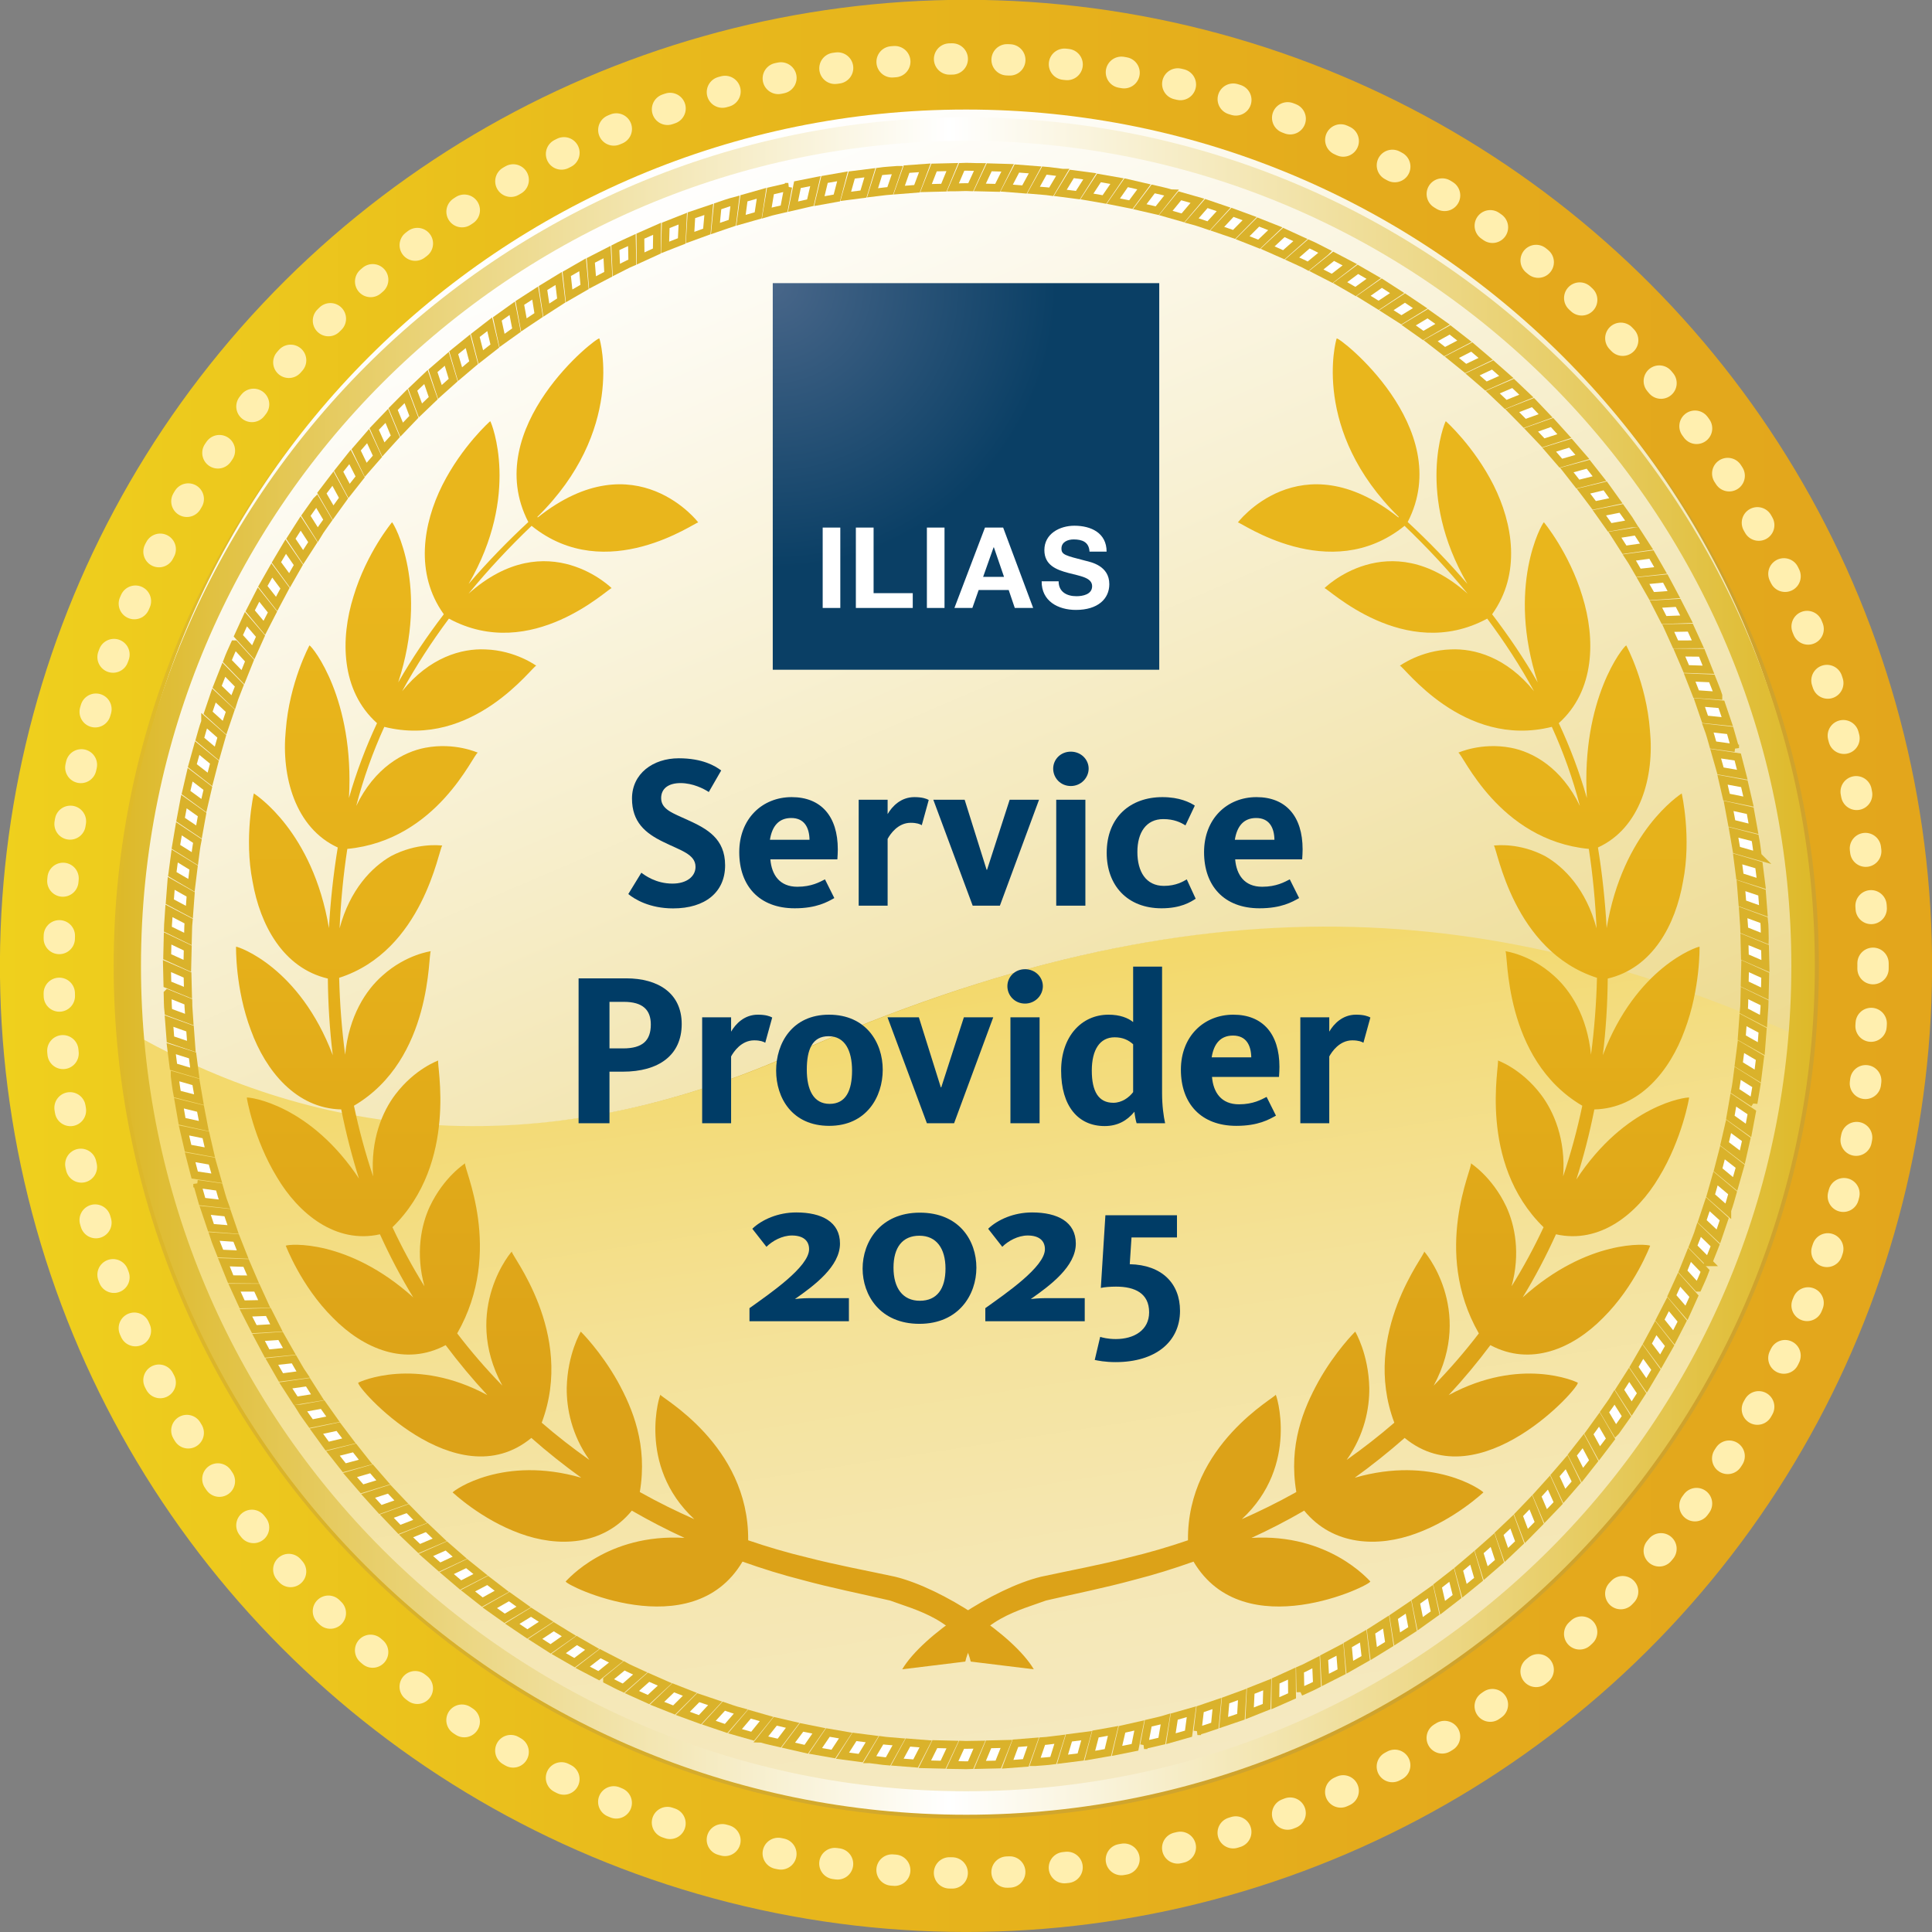 <?xml version="1.0" encoding="UTF-8"?>
<svg xmlns="http://www.w3.org/2000/svg" xmlns:xlink="http://www.w3.org/1999/xlink" id="Ebene_2" viewBox="0 0 177.61 177.61" width="180" height="180">
  <rect x="0" y="0" width="177.61" height="177.61" fill="#808080" stroke="none"/>
  <defs>
    <style>
      .cls-1, .cls-2 {
        fill: none;
      }

      .cls-3 {
        fill: #003c66;
      }

      .cls-4 {
        fill-rule: evenodd;
      }

      .cls-4, .cls-5, .cls-6, .cls-7 {
        fill: #fff;
      }

      .cls-8 {
        fill: url(#Unbenannter_Verlauf_4);
      }

      .cls-9 {
        fill: url(#linear-gradient-8);
      }

      .cls-10 {
        fill: url(#linear-gradient-7);
      }

      .cls-11 {
        fill: url(#linear-gradient-5);
      }

      .cls-12 {
        fill: url(#linear-gradient-6);
      }

      .cls-13 {
        fill: url(#linear-gradient-9);
      }

      .cls-14 {
        fill: url(#linear-gradient-4);
      }

      .cls-15 {
        fill: url(#linear-gradient-3);
      }

      .cls-16 {
        fill: url(#linear-gradient-2);
      }

      .cls-17 {
        fill: url(#linear-gradient);
      }

      .cls-5 {
        stroke: #dab22a;
      }

      .cls-5, .cls-7 {
        stroke-width: .72px;
      }

      .cls-2 {
        stroke: #ffefaf;
        stroke-dasharray: .25 5.04 .25 5.04 .25 5.04;
        stroke-linecap: round;
        stroke-width: 2.88px;
      }

      .cls-7 {
        stroke: #dab22b;
      }
    </style>
    <linearGradient id="linear-gradient" x1="0" y1="88.81" x2="177.61" y2="88.81" gradientTransform="translate(154.83 -18.03) rotate(76.72)" gradientUnits="userSpaceOnUse">
      <stop offset="0" stop-color="#efd01d"/>
      <stop offset=".35" stop-color="#e8b91c"/>
      <stop offset=".71" stop-color="#e4ab1c"/>
      <stop offset="1" stop-color="#e3a61c"/>
    </linearGradient>
    <linearGradient id="linear-gradient-2" x1="136.56" y1="108.73" x2="14.68" y2="57.86" gradientUnits="userSpaceOnUse">
      <stop offset="0" stop-color="#cfa32d"/>
      <stop offset="1" stop-color="#dfbb29"/>
    </linearGradient>
    <linearGradient id="linear-gradient-3" x1="88.21" y1="90.67" x2="101.97" y2="179.83" gradientUnits="userSpaceOnUse">
      <stop offset="0" stop-color="#f3d96c"/>
      <stop offset=".08" stop-color="#f3db78"/>
      <stop offset=".34" stop-color="#f4e29a"/>
      <stop offset=".59" stop-color="#f5e7b3"/>
      <stop offset=".81" stop-color="#f5e9c1"/>
      <stop offset="1" stop-color="#f6ebc7"/>
    </linearGradient>
    <linearGradient id="linear-gradient-4" x1="146.1" y1="216.91" x2="-28.41" y2="-191.61" gradientUnits="userSpaceOnUse">
      <stop offset="0" stop-color="#ddb929"/>
      <stop offset=".49" stop-color="#fff"/>
      <stop offset="1" stop-color="#deb929"/>
    </linearGradient>
    <linearGradient id="linear-gradient-5" x1="10.81" y1="88.81" x2="166.84" y2="88.81" xlink:href="#linear-gradient-4"/>
    <linearGradient id="linear-gradient-6" x1="145.43" y1="647.79" x2="145.43" y2="570.9" gradientTransform="translate(203.79 -517.89) rotate(-180) scale(1 -1)" gradientUnits="userSpaceOnUse">
      <stop offset="0" stop-color="#dca218"/>
      <stop offset="0" stop-color="#dca218"/>
      <stop offset=".55" stop-color="#e5b01a"/>
      <stop offset="1" stop-color="#e9b61c"/>
    </linearGradient>
    <linearGradient id="linear-gradient-7" x1="84.21" x2="84.21" xlink:href="#linear-gradient-6"/>
    <linearGradient id="linear-gradient-8" x1="88.95" y1="95.31" x2="88.99" y2="95.31" xlink:href="#linear-gradient-4"/>
    <linearGradient id="linear-gradient-9" x1="88.95" y1="95.31" x2="88.99" y2="95.31" xlink:href="#linear-gradient-4"/>
    <radialGradient id="Unbenannter_Verlauf_4" data-name="Unbenannter Verlauf 4" cx="71.12" cy="26.22" fx="71.12" fy="26.22" r="26.28" gradientUnits="userSpaceOnUse">
      <stop offset="0" stop-color="#486689"/>
      <stop offset=".99" stop-color="#0a3f65"/>
    </radialGradient>
  </defs>
  <g>
    <circle class="cls-17" cx="88.81" cy="88.81" r="88.81" transform="translate(-18.03 154.83) rotate(-76.72)"/>
    <path class="cls-16" d="M10.45,88.81c0,43.22,35.16,78.38,78.38,78.38s78.38-35.16,78.38-78.38S132.04,10.43,88.82,10.43,10.45,45.59,10.45,88.81Z"/>
    <g>
      <path class="cls-15" d="M73.12,96.82c-25.37,11.24-46.03,6.71-61.46-2.3,3.47,39.68,36.77,70.81,77.35,70.81s73.33-30.61,77.27-69.81c-28.35-12.73-55.44-15.41-93.16,1.3Z"/>
      <path class="cls-14" d="M88.82,10.07C45.93,10.07,11.16,44.84,11.16,87.73c0,2.31.11,4.59.3,6.85,15.43,9,36.1,13.53,61.46,2.3,37.72-16.71,64.81-14.03,93.16-1.3.26-2.58.39-5.2.39-7.85,0-42.89-34.77-77.66-77.66-77.66Z"/>
    </g>
    <path class="cls-1" d="M142.46,35.16c-13.73-13.73-32.69-22.22-53.64-22.22-20.95,0-39.91,8.49-53.64,22.22-13.73,13.73-22.22,32.69-22.22,53.64s8.49,39.91,22.22,53.64c13.73,13.73,32.69,22.22,53.64,22.22s39.91-8.49,53.64-22.22c13.73-13.73,22.22-32.69,22.22-53.64s-8.49-39.91-22.22-53.64Z"/>
    <path class="cls-11" d="M88.82,10.79c-43.09,0-78.02,34.93-78.02,78.02s34.93,78.02,78.02,78.02,78.02-34.93,78.02-78.02S131.91,10.79,88.82,10.79ZM142.46,142.45c-13.73,13.73-32.69,22.22-53.64,22.22s-39.91-8.49-53.64-22.22c-13.73-13.73-22.22-32.69-22.22-53.64s8.49-39.91,22.22-53.64c13.73-13.73,32.69-22.22,53.64-22.22,20.95,0,39.91,8.49,53.64,22.22,13.73,13.73,22.22,32.69,22.22,53.64s-8.49,39.91-22.22,53.64Z"/>
    <g>
      <polygon class="cls-7" points="15.41 86.27 15.37 87.95 17.22 88.79 17.26 87.15 15.41 86.27"/>
      <path class="cls-7" d="M15.54,83.74c-.03.56-.1,1.12-.11,1.68l1.85.9c.02-.55,0-1.09.06-1.64l-1.8-.94Z"/>
      <polygon class="cls-7" points="15.74 81.21 15.61 82.89 17.41 83.85 17.53 82.22 15.74 81.21"/>
      <polygon class="cls-7" points="16.06 78.69 15.84 80.36 17.6 81.39 17.8 79.76 16.06 78.69"/>
      <path class="cls-7" d="M16.45,76.19l-.28,1.66,1.74,1.09c.07-.54.13-1.09.24-1.62l-1.7-1.13Z"/>
      <polygon class="cls-7" points="16.91 73.69 16.6 75.35 18.29 76.49 18.58 74.88 16.91 73.69"/>
      <polygon class="cls-7" points="17.48 71.22 17.1 72.86 18.74 74.06 19.11 72.47 17.48 71.22"/>
      <polygon class="cls-7" points="18.13 68.77 17.68 70.39 19.3 71.65 19.71 70.07 18.13 68.77"/>
      <path class="cls-7" d="M18.86,66.34c-.19.53-.34,1.07-.49,1.61l1.57,1.32.45-1.58-1.53-1.35Z"/>
      <polygon class="cls-7" points="19.67 63.94 19.13 65.53 20.64 66.9 21.17 65.34 19.67 63.94"/>
      <path class="cls-7" d="M20.58,61.57l-.62,1.57,1.47,1.42c.16-.52.39-1.02.58-1.53l-1.43-1.46Z"/>
      <path class="cls-7" d="M21.56,59.23c-.23.51-.47,1.02-.66,1.54l1.43,1.48.61-1.52-1.37-1.5Z"/>
      <polygon class="cls-7" points="22.61 56.92 21.91 58.45 23.28 59.97 23.95 58.48 22.61 56.92"/>
      <polygon class="cls-7" points="23.77 54.66 23 56.16 24.3 57.72 25.05 56.26 23.77 54.66"/>
      <polygon class="cls-7" points="24.99 52.44 24.16 53.9 25.43 55.52 26.2 54.07 24.99 52.44"/>
      <polygon class="cls-7" points="26.27 50.25 25.41 51.7 26.62 53.35 27.43 51.93 26.27 50.25"/>
      <polygon class="cls-7" points="27.64 48.12 26.74 49.53 27.87 51.22 28.76 49.84 27.64 48.12"/>
      <path class="cls-7" d="M29.09,46.04l-.97,1.37,1.09,1.73c.28-.47.62-.9.93-1.35l-1.04-1.76Z"/>
      <polygon class="cls-7" points="30.61 44 29.59 45.34 30.62 47.12 31.58 45.79 30.61 44"/>
      <polygon class="cls-7" points="32.18 42.01 31.13 43.33 32.09 45.13 33.11 43.84 32.18 42.01"/>
      <polygon class="cls-7" points="33.84 40.09 32.74 41.36 33.62 43.19 34.7 41.95 33.84 40.09"/>
      <polygon class="cls-7" points="35.56 38.23 34.4 39.44 35.24 41.32 36.34 40.11 35.56 38.23"/>
      <polygon class="cls-7" points="37.33 36.41 36.14 37.61 36.92 39.5 38.05 38.32 37.33 36.41"/>
      <polygon class="cls-7" points="39.16 34.66 37.94 35.82 38.65 37.73 39.83 36.6 39.16 34.66"/>
      <polygon class="cls-7" points="41.07 32.99 39.8 34.09 40.44 36.03 41.66 34.94 41.07 32.99"/>
      <polygon class="cls-7" points="43.02 31.37 41.71 32.43 42.29 34.4 43.54 33.34 43.02 31.37"/>
      <polygon class="cls-7" points="45.02 29.81 43.69 30.84 44.2 32.82 45.49 31.81 45.02 29.81"/>
      <polygon class="cls-7" points="47.09 28.34 45.72 29.32 46.15 31.3 47.48 30.35 47.09 28.34"/>
      <polygon class="cls-7" points="49.2 26.94 47.79 27.85 48.16 29.87 49.52 28.96 49.2 26.94"/>
      <polygon class="cls-7" points="51.36 25.6 49.92 26.48 50.22 28.51 51.6 27.62 51.36 25.6"/>
      <polygon class="cls-7" points="53.56 24.34 52.1 25.18 52.32 27.2 53.74 26.38 53.56 24.34"/>
      <polygon class="cls-7" points="55.81 23.17 54.31 23.94 54.47 25.97 55.92 25.21 55.81 23.17"/>
      <path class="cls-7" d="M58.09,22.07c-.51.24-1.03.45-1.52.71l.09,2.05c.49-.24.96-.52,1.47-.73l-.04-2.03Z"/>
      <polygon class="cls-7" points="60.41 21.03 58.87 21.71 58.89 23.76 60.38 23.08 60.41 21.03"/>
      <polygon class="cls-7" points="62.77 20.1 61.2 20.72 61.14 22.75 62.67 22.15 62.77 20.1"/>
      <polygon class="cls-7" points="65.16 19.25 63.56 19.79 63.44 21.84 64.98 21.28 65.16 19.25"/>
      <path class="cls-7" d="M67.57,18.46c-.54.14-1.07.33-1.6.51l-.2,2.04,1.55-.53.25-2.02Z"/>
      <polygon class="cls-7" points="70.01 17.77 68.39 18.23 68.12 20.25 69.7 19.8 70.01 17.77"/>
      <path class="cls-7" d="M72.47,17.18l-1.64.38-.34,2.02c.52-.16,1.06-.26,1.59-.39l.38-2.01Z"/>
      <polygon class="cls-7" points="74.96 16.65 73.31 16.98 72.9 19 74.5 18.63 74.96 16.65"/>
      <polygon class="cls-7" points="77.45 16.21 75.8 16.5 75.32 18.49 76.93 18.2 77.45 16.21"/>
      <polygon class="cls-7" points="79.97 15.88 78.3 16.09 77.75 18.05 79.38 17.84 79.97 15.88"/>
      <path class="cls-7" d="M82.49,15.62c-.56.05-1.12.07-1.67.15l-.61,1.96c.54-.06,1.08-.15,1.63-.19l.66-1.92Z"/>
      <polygon class="cls-7" points="85.02 15.43 83.34 15.55 82.66 17.48 84.3 17.35 85.02 15.43"/>
      <polygon class="cls-7" points="87.55 15.36 85.87 15.4 85.13 17.29 86.77 17.25 87.55 15.36"/>
      <path class="cls-7" d="M90.09,15.36c-.56,0-1.12-.05-1.68-.02l-.81,1.89c.55,0,1.09-.05,1.64-.02l.85-1.85Z"/>
      <polygon class="cls-7" points="92.63 15.43 90.94 15.38 90.07 17.23 91.71 17.27 92.63 15.43"/>
      <polygon class="cls-7" points="95.16 15.62 93.48 15.49 92.54 17.29 94.18 17.42 95.16 15.62"/>
      <path class="cls-7" d="M97.68,15.88c-.56-.06-1.11-.16-1.67-.2l-1,1.8c.54.05,1.09.07,1.63.15l1.04-1.75Z"/>
      <polygon class="cls-7" points="100.19 16.21 98.53 15.99 97.47 17.73 99.09 17.94 100.19 16.21"/>
      <polygon class="cls-7" points="102.69 16.65 101.03 16.36 99.92 18.06 101.53 18.34 102.69 16.65"/>
      <polygon class="cls-7" points="105.17 17.18 103.53 16.8 102.35 18.49 103.96 18.81 105.17 17.18"/>
      <path class="cls-7" d="M107.64,17.77c-.54-.17-1.09-.27-1.63-.4l-1.23,1.63,1.6.37,1.27-1.6Z"/>
      <polygon class="cls-7" points="110.08 18.46 108.46 18 107.17 19.58 108.75 20.03 110.08 18.46"/>
      <path class="cls-7" d="M112.49,19.25l-1.59-.54-1.35,1.55c.53.14,1.04.32,1.56.5l1.38-1.51Z"/>
      <polygon class="cls-7" points="114.88 20.1 113.3 19.52 111.9 21.02 113.45 21.55 114.88 20.1"/>
      <polygon class="cls-7" points="117.24 21.03 115.67 20.41 114.23 21.85 115.75 22.45 117.24 21.03"/>
      <polygon class="cls-7" points="119.55 22.07 118.02 21.37 116.53 22.76 118.02 23.42 119.55 22.07"/>
      <path class="cls-7" d="M121.84,23.17c-.5-.25-.99-.53-1.51-.75l-1.55,1.35c.49.23,1,.43,1.48.7l1.57-1.29Z"/>
      <polygon class="cls-7" points="124.09 24.34 122.6 23.56 121.01 24.84 122.47 25.59 124.09 24.34"/>
      <polygon class="cls-7" points="126.29 25.6 124.83 24.76 123.2 25.98 124.62 26.8 126.29 25.6"/>
      <polygon class="cls-7" points="128.44 26.94 127.03 26.03 125.35 27.21 126.74 28.07 128.44 26.94"/>
      <polygon class="cls-7" points="130.56 28.34 129.16 27.4 127.45 28.52 128.83 29.4 130.56 28.34"/>
      <polygon class="cls-7" points="132.62 29.81 131.25 28.84 129.5 29.89 130.84 30.84 132.62 29.81"/>
      <polygon class="cls-7" points="134.63 31.37 133.3 30.33 131.52 31.32 132.81 32.32 134.63 31.37"/>
      <polygon class="cls-7" points="136.58 32.99 135.3 31.9 133.47 32.84 134.74 33.87 136.58 32.99"/>
      <polygon class="cls-7" points="138.48 34.66 137.22 33.55 135.37 34.42 136.61 35.49 138.48 34.66"/>
      <polygon class="cls-7" points="140.32 36.41 139.1 35.25 137.23 36.05 138.42 37.18 140.32 36.41"/>
      <polygon class="cls-7" points="142.09 38.23 140.93 37.01 139.02 37.75 140.17 38.92 142.09 38.23"/>
      <polygon class="cls-7" points="143.81 40.09 142.68 38.84 140.75 39.52 141.88 40.71 143.81 40.09"/>
      <polygon class="cls-7" points="145.47 42.01 144.37 40.74 142.42 41.34 143.49 42.58 145.47 42.01"/>
      <polygon class="cls-7" points="147.04 44 146 42.68 144.04 43.21 145.05 44.5 147.04 44"/>
      <polygon class="cls-5" points="148.55 46.04 147.57 44.67 145.57 45.15 146.56 46.46 148.55 46.04"/>
      <path class="cls-7" d="M150,48.12c-.29-.48-.64-.92-.96-1.38l-2.01.4.95,1.34,2.01-.36Z"/>
      <polygon class="cls-7" points="151.37 50.25 150.46 48.84 148.46 49.16 149.34 50.54 151.37 50.25"/>
      <path class="cls-7" d="M152.66,52.44l-.84-1.46-2.03.27c.3.45.56.94.84,1.41l2.03-.22Z"/>
      <polygon class="cls-7" points="153.88 54.66 153.09 53.18 151.04 53.38 151.85 54.8 153.88 54.66"/>
      <polygon class="cls-7" points="155.04 56.92 154.27 55.42 152.23 55.54 152.98 57 155.04 56.92"/>
      <polygon class="cls-7" points="156.09 59.23 155.39 57.7 153.36 57.74 154.04 59.24 156.09 59.23"/>
      <polygon class="cls-7" points="157.06 61.57 156.44 60.01 154.38 59.99 155.03 61.5 157.06 61.57"/>
      <path class="cls-7" d="M157.97,63.94c-.17-.54-.4-1.05-.6-1.57l-2.04-.09.6,1.53,2.04.14Z"/>
      <polygon class="cls-7" points="158.79 66.34 158.25 64.75 156.22 64.58 156.75 66.13 158.79 66.34"/>
      <path class="cls-7" d="M159.51,68.77l-.46-1.62-2.04-.23c.19.51.33,1.04.48,1.57l2.02.28Z"/>
      <polygon class="cls-7" points="160.17 71.22 159.75 69.59 157.72 69.29 158.17 70.87 160.17 71.22"/>
      <polygon class="cls-7" points="160.74 73.69 160.36 72.05 158.35 71.68 158.72 73.28 160.74 73.69"/>
      <polygon class="cls-7" points="161.2 76.19 160.9 74.53 158.91 74.09 159.21 75.7 161.2 76.19"/>
      <path class="cls-7" d="M161.59,78.69c-.07-.56-.13-1.11-.24-1.66l-1.99-.51.28,1.62,1.96.56Z"/>
      <polygon class="cls-7" points="161.91 81.21 161.7 79.54 159.74 78.96 159.95 80.59 161.91 81.21"/>
      <polygon class="cls-7" points="162.11 83.74 161.98 82.06 160.05 81.41 160.18 83.05 162.11 83.74"/>
      <path class="cls-7" d="M162.24,86.27c-.02-.56,0-1.12-.07-1.68l-1.93-.71c.03.54.1,1.09.11,1.64l1.89.76Z"/>
      <polygon class="cls-7" points="162.3 88.81 162.26 87.12 160.37 86.35 160.41 87.99 162.3 88.81"/>
      <polygon class="cls-7" points="162.24 91.34 162.28 89.66 160.43 88.82 160.39 90.46 162.24 91.34"/>
      <path class="cls-7" d="M162.11,93.87c.03-.56.1-1.12.11-1.68l-1.85-.9c-.02.55,0,1.09-.06,1.64l1.8.94Z"/>
      <polygon class="cls-7" points="161.91 96.4 162.04 94.72 160.24 93.76 160.12 95.39 161.91 96.4"/>
      <polygon class="cls-7" points="161.59 98.92 161.8 97.25 160.05 96.22 159.84 97.85 161.59 98.92"/>
      <path class="cls-7" d="M161.2,101.42l.28-1.66-1.74-1.09c-.07.54-.13,1.09-.24,1.62l1.7,1.12Z"/>
      <polygon class="cls-7" points="160.74 103.92 161.05 102.27 159.35 101.12 159.07 102.73 160.74 103.92"/>
      <polygon class="cls-7" points="160.17 106.39 160.54 104.75 158.91 103.55 158.54 105.15 160.17 106.39"/>
      <polygon class="cls-7" points="159.51 108.84 159.97 107.22 158.35 105.96 157.94 107.54 159.51 108.84"/>
      <path class="cls-7" d="M158.79,111.27c.19-.53.34-1.07.49-1.61l-1.57-1.32-.45,1.58,1.53,1.35Z"/>
      <polygon class="cls-7" points="157.97 113.67 158.51 112.08 157 110.71 156.48 112.27 157.97 113.67"/>
      <path class="cls-7" d="M157.06,116.04l.62-1.56-1.47-1.42c-.16.52-.39,1.02-.58,1.53l1.44,1.45Z"/>
      <path class="cls-7" d="M156.09,118.38c.23-.51.47-1.02.66-1.54l-1.43-1.48-.61,1.52,1.37,1.5Z"/>
      <polygon class="cls-7" points="155.04 120.69 155.73 119.16 154.37 117.64 153.69 119.13 155.04 120.69"/>
      <polygon class="cls-7" points="153.88 122.95 154.65 121.45 153.35 119.89 152.6 121.35 153.88 122.95"/>
      <polygon class="cls-7" points="152.66 125.17 153.49 123.71 152.22 122.09 151.44 123.54 152.66 125.17"/>
      <polygon class="cls-7" points="151.37 127.36 152.23 125.91 151.03 124.26 150.21 125.68 151.37 127.36"/>
      <polygon class="cls-7" points="150 129.49 150.91 128.08 149.77 126.39 148.89 127.77 150 129.49"/>
      <path class="cls-7" d="M148.55,131.57l.97-1.37-1.09-1.73c-.28.47-.62.9-.93,1.35l1.04,1.76Z"/>
      <polygon class="cls-7" points="147.04 133.61 148.06 132.27 147.03 130.5 146.07 131.83 147.04 133.61"/>
      <polygon class="cls-7" points="145.47 135.6 146.51 134.28 145.55 132.48 144.54 133.77 145.47 135.6"/>
      <polygon class="cls-7" points="143.81 137.52 144.91 136.25 144.02 134.42 142.95 135.66 143.81 137.52"/>
      <polygon class="cls-7" points="142.09 139.38 143.25 138.17 142.4 136.29 141.3 137.51 142.09 139.38"/>
      <polygon class="cls-7" points="140.32 141.2 141.5 140 140.73 138.11 139.6 139.29 140.32 141.2"/>
      <polygon class="cls-7" points="138.48 142.95 139.7 141.79 139 139.88 137.81 141.01 138.48 142.95"/>
      <polygon class="cls-7" points="136.58 144.62 137.85 143.52 137.21 141.58 135.98 142.67 136.58 144.62"/>
      <polygon class="cls-7" points="134.63 146.24 135.93 145.18 135.35 143.21 134.1 144.27 134.63 146.24"/>
      <polygon class="cls-7" points="132.62 147.8 133.95 146.77 133.45 144.79 132.16 145.8 132.62 147.8"/>
      <polygon class="cls-7" points="130.56 149.27 131.93 148.29 131.5 146.31 130.16 147.26 130.56 149.27"/>
      <polygon class="cls-7" points="128.44 150.67 129.86 149.76 129.48 147.74 128.12 148.66 128.44 150.67"/>
      <polygon class="cls-7" points="126.29 152.01 127.72 151.13 127.42 149.11 126.04 149.99 126.29 152.01"/>
      <polygon class="cls-7" points="124.09 153.27 125.55 152.44 125.32 150.41 123.9 151.23 124.09 153.27"/>
      <polygon class="cls-7" points="121.84 154.44 123.34 153.68 123.18 151.64 121.73 152.4 121.84 154.44"/>
      <path class="cls-7" d="M119.55,155.55c.51-.24,1.03-.45,1.52-.71l-.09-2.05c-.49.24-.96.52-1.47.73l.04,2.04Z"/>
      <polygon class="cls-7" points="117.24 156.58 118.78 155.9 118.76 153.85 117.27 154.53 117.24 156.58"/>
      <polygon class="cls-7" points="114.88 157.51 116.44 156.89 116.5 154.86 114.98 155.46 114.88 157.51"/>
      <polygon class="cls-7" points="112.49 158.36 114.08 157.82 114.2 155.77 112.67 156.33 112.49 158.36"/>
      <path class="cls-7" d="M110.08,159.15c.54-.14,1.07-.33,1.6-.51l.2-2.04-1.55.53-.24,2.02Z"/>
      <polygon class="cls-7" points="107.64 159.84 109.26 159.38 109.53 157.36 107.95 157.81 107.64 159.84"/>
      <path class="cls-7" d="M105.17,160.43l1.64-.38.34-2.02c-.52.16-1.06.26-1.59.39l-.38,2.01Z"/>
      <polygon class="cls-7" points="102.69 160.96 104.34 160.63 104.74 158.62 103.15 158.98 102.69 160.96"/>
      <polygon class="cls-7" points="100.19 161.4 101.85 161.11 102.33 159.12 100.71 159.41 100.19 161.4"/>
      <polygon class="cls-7" points="97.68 161.73 99.35 161.52 99.89 159.56 98.27 159.77 97.68 161.73"/>
      <path class="cls-7" d="M95.16,161.99c.56-.05,1.12-.07,1.67-.15l.61-1.96c-.54.06-1.08.16-1.63.19l-.66,1.92Z"/>
      <polygon class="cls-7" points="92.63 162.19 94.3 162.06 94.98 160.13 93.35 160.26 92.63 162.19"/>
      <polygon class="cls-7" points="90.09 162.25 91.77 162.21 92.52 160.32 90.88 160.36 90.09 162.25"/>
      <path class="cls-7" d="M87.55,162.25c.56,0,1.12.05,1.68.02l.81-1.89c-.55,0-1.09.05-1.64.02l-.85,1.85Z"/>
      <polygon class="cls-7" points="85.02 162.19 86.7 162.23 87.57 160.38 85.94 160.34 85.02 162.19"/>
      <polygon class="cls-7" points="82.49 161.99 84.17 162.12 85.1 160.32 83.47 160.19 82.49 161.99"/>
      <path class="cls-7" d="M79.97,161.73c.56.06,1.11.16,1.67.2l1-1.8c-.54-.05-1.09-.07-1.63-.15l-1.04,1.75Z"/>
      <polygon class="cls-7" points="77.45 161.4 79.12 161.62 80.18 159.88 78.55 159.67 77.45 161.4"/>
      <polygon class="cls-7" points="74.96 160.96 76.61 161.25 77.73 159.55 76.11 159.27 74.96 160.96"/>
      <polygon class="cls-7" points="72.47 160.43 74.12 160.81 75.29 159.12 73.69 158.8 72.47 160.43"/>
      <path class="cls-7" d="M70.01,159.84c.54.17,1.09.27,1.63.4l1.23-1.63-1.6-.37-1.27,1.6Z"/>
      <polygon class="cls-7" points="67.57 159.15 69.19 159.61 70.47 158.03 68.9 157.58 67.57 159.15"/>
      <path class="cls-7" d="M65.16,158.36l1.59.54,1.35-1.55c-.53-.14-1.04-.32-1.56-.5l-1.38,1.51Z"/>
      <polygon class="cls-7" points="62.77 157.51 64.35 158.09 65.74 156.59 64.19 156.07 62.77 157.51"/>
      <polygon class="cls-7" points="60.41 156.58 61.97 157.2 63.42 155.76 61.89 155.16 60.41 156.58"/>
      <polygon class="cls-7" points="58.09 155.55 59.62 156.24 61.12 154.85 59.62 154.19 58.09 155.55"/>
      <path class="cls-7" d="M55.81,154.44c.5.25.99.53,1.5.75l1.55-1.35c-.49-.23-1-.43-1.48-.7l-1.57,1.29Z"/>
      <polygon class="cls-7" points="53.56 153.27 55.05 154.05 56.64 152.77 55.18 152.02 53.56 153.27"/>
      <polygon class="cls-7" points="51.36 152.01 52.82 152.85 54.44 151.63 53.02 150.81 51.36 152.01"/>
      <polygon class="cls-7" points="49.2 150.67 50.62 151.58 52.3 150.4 50.9 149.54 49.2 150.67"/>
      <polygon class="cls-7" points="47.09 149.27 48.48 150.21 50.2 149.09 48.82 148.21 47.09 149.27"/>
      <polygon class="cls-7" points="45.02 147.8 46.39 148.77 48.14 147.73 46.81 146.78 45.02 147.8"/>
      <polygon class="cls-7" points="43.02 146.24 44.34 147.28 46.13 146.29 44.83 145.29 43.02 146.24"/>
      <polygon class="cls-7" points="41.07 144.62 42.35 145.71 44.18 144.77 42.9 143.74 41.07 144.62"/>
      <polygon class="cls-7" points="39.16 142.95 40.42 144.06 42.27 143.2 41.03 142.12 39.16 142.95"/>
      <polygon class="cls-7" points="37.33 141.2 38.54 142.36 40.42 141.56 39.23 140.43 37.33 141.2"/>
      <polygon class="cls-7" points="35.56 139.38 36.72 140.6 38.63 139.86 37.48 138.69 35.56 139.38"/>
      <polygon class="cls-7" points="33.84 137.52 34.97 138.77 36.9 138.09 35.77 136.9 33.84 137.52"/>
      <polygon class="cls-7" points="32.18 135.6 33.28 136.87 35.23 136.27 34.15 135.03 32.18 135.6"/>
      <polygon class="cls-7" points="30.61 133.61 31.65 134.93 33.61 134.4 32.59 133.11 30.61 133.61"/>
      <polygon class="cls-7" points="29.09 131.57 30.08 132.94 32.08 132.46 31.09 131.15 29.09 131.57"/>
      <path class="cls-7" d="M27.64,129.49c.29.48.64.92.96,1.38l2.01-.4-.95-1.34-2.01.36Z"/>
      <polygon class="cls-7" points="26.27 127.36 27.18 128.77 29.19 128.45 28.31 127.07 26.27 127.36"/>
      <path class="cls-7" d="M24.99,125.17l.84,1.46,2.03-.27c-.31-.45-.56-.94-.84-1.41l-2.03.22Z"/>
      <polygon class="cls-7" points="23.77 122.95 24.56 124.43 26.6 124.23 25.79 122.81 23.77 122.95"/>
      <polygon class="cls-7" points="22.61 120.69 23.38 122.19 25.41 122.07 24.67 120.61 22.61 120.69"/>
      <polygon class="cls-7" points="21.56 118.38 22.26 119.91 24.29 119.87 23.61 118.38 21.56 118.38"/>
      <polygon class="cls-7" points="20.58 116.04 21.21 117.6 23.27 117.62 22.62 116.11 20.58 116.04"/>
      <path class="cls-7" d="M19.67,113.67c.17.54.4,1.05.6,1.57l2.04.09-.6-1.52-2.04-.14Z"/>
      <polygon class="cls-7" points="18.86 111.27 19.4 112.87 21.43 113.03 20.9 111.48 18.86 111.27"/>
      <path class="cls-7" d="M18.13,108.84l.46,1.62,2.04.23c-.19-.51-.33-1.04-.48-1.57l-2.02-.28Z"/>
      <polygon class="cls-7" points="17.48 106.39 17.9 108.02 19.93 108.32 19.48 106.74 17.48 106.39"/>
      <polygon class="cls-7" points="16.91 103.92 17.29 105.56 19.29 105.93 18.92 104.33 16.91 103.92"/>
      <polygon class="cls-7" points="16.45 101.42 16.74 103.08 18.74 103.52 18.43 101.91 16.45 101.42"/>
      <path class="cls-7" d="M16.06,98.92c.07.56.13,1.11.24,1.66l1.99.51-.28-1.62-1.95-.56Z"/>
      <polygon class="cls-7" points="15.74 96.4 15.95 98.07 17.91 98.65 17.7 97.02 15.74 96.4"/>
      <polygon class="cls-7" points="15.54 93.87 15.67 95.55 17.59 96.2 17.47 94.56 15.54 93.87"/>
      <path class="cls-7" d="M15.41,91.34c.02.56,0,1.12.07,1.68l1.93.71c-.03-.55-.1-1.09-.1-1.64l-1.89-.76Z"/>
      <polygon class="cls-7" points="15.35 88.81 15.39 90.49 17.28 91.26 17.24 89.63 15.35 88.81"/>
    </g>
    <path class="cls-12" d="M33.05,108.51c-.68-2.14-1.24-4.31-1.68-6.52-4.15-.09-6.95-3.56-8.3-7.27-1.46-3.86-1.37-7.7-1.37-7.69.23,0,5.82,1.87,8.89,9.97-.28-2.33-.43-4.69-.45-7.04-4.13-.97-6.23-4.95-6.92-8.92-.8-4.02.1-8.08.12-8.1.2.15,5.41,3.48,6.9,12.38.14-2.49.41-4.96.81-7.41-3.9-1.79-5.2-6.52-4.78-10.76.33-4.41,2.19-7.84,2.18-7.82.3.14,4.15,4.92,3.63,14.03.68-2.38,1.55-4.68,2.58-6.88-3.34-2.99-3.38-7.77-2.16-11.66,1.21-4.02,3.55-6.82,3.54-6.81.21.17,3.44,5.91.57,14.72,1.26-2.19,2.67-4.27,4.19-6.26-2.69-3.75-1.9-8.34-.14-11.86,1.8-3.58,4.41-5.91,4.41-5.89.13.17,2.79,6.75-1.99,14.96,1.74-2.02,3.58-3.92,5.49-5.69-4.49-8.7,6.44-17.15,6.53-16.87.1.19,2.35,8.49-5.7,16.4,0,0,0,0,.01,0,.01.02.02.04.02.05,9.07-7.2,14.91.63,14.76.46-.16-.12-8.41,5.89-15.32.31-2.03,1.94-3.98,4.02-5.8,6.24,7.3-6.5,13.33-.35,13.16-.51-.23-.08-7.34,6.92-14.96,2.8-1.58,2.12-3.02,4.34-4.3,6.67,2.53-3.13,5.48-3.94,7.65-3.84,2.79.09,4.7,1.52,4.68,1.5-.33-.01-5.78,7.67-13.97,5.62-1.06,2.33-1.93,4.76-2.58,7.27,1.69-3.52,4.33-4.97,6.35-5.35,2.75-.52,4.84.47,4.83.45-.41.09-3.7,8.05-12,8.85-.37,2.41-.6,4.85-.71,7.3.95-3.57,2.97-5.63,4.73-6.64,2.37-1.24,4.44-.99,4.71-.97-.33.31-1.76,9.68-9.48,12.16.06,2.37.24,4.73.55,7.07.35-3.56,1.9-5.94,3.45-7.29,2.17-1.95,4.45-2.22,4.43-2.23-.27.11.22,9.93-7.07,14.21.46,2.2,1.05,4.37,1.76,6.49-.24-3.39.85-5.95,2.05-7.53,1.81-2.38,3.94-3.11,3.94-3.12-.2.23,1.91,9.36-4.21,15.33.87,1.87,1.86,3.69,2.94,5.43-.83-3.01-.31-5.62.5-7.35,1.31-2.75,3.25-3.95,3.24-3.96-.22.34,3.63,8.03-.73,15.64,1.29,1.69,2.68,3.29,4.15,4.8-3.81-7.05.99-12.53.88-12.32-.23.15,5.86,7.46,2.74,15.73,1.41,1.22,2.88,2.36,4.38,3.42-1.64-2.31-2.1-4.75-2.08-6.62.07-3.13,1.29-5.16,1.29-5.17.02,0,1.85,1.83,3.39,4.57,1.39,2.52,2.77,5.85,2.04,10.17.03.02.07.04.1.06,1.61.9,3.24,1.7,4.91,2.44-5.36-4.96-3.12-11.67-3.11-11.44-.11.19,8.15,4.56,8.06,13.38,1.79.61,3.59,1.14,5.43,1.58,2.67.69,5.3,1.17,8.08,1.77,4.37,1.07,10.89,5.36,12.75,8.51l-5.8-.71c-.86-3.78-5.3-4.82-7.41-5.61-2.6-.61-5.39-1.16-8.06-1.89-1.85-.47-3.69-1.04-5.51-1.69-4.65,7.86-16.38,2.14-16.25,1.82.14-.12,3.81-4.43,10.92-4-1.63-.75-3.22-1.57-4.78-2.47-.02-.01-.04-.03-.06-.04-2.68,3.28-6.84,3.37-10.27,2.11-3.62-1.31-6.21-3.8-6.21-3.78.16-.23,4.67-3.42,11.83-1.35-1.58-1.14-3.12-2.36-4.59-3.66-6.93,5.71-16.19-4.74-15.91-5.08.16-.1,5.24-2.43,11.86,1.14-1.35-1.45-2.63-2.99-3.83-4.59-3.69,1.97-7.55.35-10.36-2.51-2.97-2.95-4.33-6.65-4.34-6.63.27-.16,5.72-.65,11.72,4.75-1.13-1.85-2.15-3.79-3.06-5.8-4.04.91-7.47-1.87-9.47-5.25-2.15-3.52-2.79-7.33-2.77-7.32.23-.06,5.85.62,10.4,7.58Z"/>
    <path class="cls-10" d="M144.89,108.51c.68-2.14,1.24-4.31,1.68-6.52,4.15-.09,6.95-3.56,8.3-7.27,1.46-3.86,1.37-7.7,1.37-7.69-.23,0-5.82,1.87-8.89,9.97.28-2.33.43-4.69.45-7.04,4.13-.97,6.23-4.95,6.92-8.92.8-4.02-.11-8.08-.12-8.1-.2.15-5.41,3.48-6.9,12.38-.14-2.49-.4-4.96-.8-7.41,3.91-1.79,5.2-6.52,4.78-10.76-.33-4.41-2.19-7.84-2.18-7.82-.3.14-4.14,4.92-3.62,14.03-.68-2.38-1.55-4.68-2.58-6.88,3.34-2.99,3.38-7.77,2.17-11.66-1.21-4.02-3.55-6.82-3.54-6.81-.21.17-3.44,5.91-.57,14.72-1.26-2.19-2.67-4.27-4.19-6.26,2.69-3.75,1.9-8.34.14-11.86-1.8-3.58-4.41-5.91-4.4-5.89-.13.17-2.79,6.75,1.99,14.96-1.74-2.02-3.58-3.92-5.49-5.69,4.49-8.7-6.44-17.15-6.53-16.87-.09.19-2.35,8.49,5.71,16.4,0,0,0,0-.01,0-.01.02-.01.04-.02.05-9.07-7.2-14.91.63-14.76.46.16-.12,8.41,5.89,15.32.31,2.03,1.94,3.98,4.02,5.8,6.24-7.3-6.5-13.33-.35-13.16-.51.24-.08,7.34,6.92,14.96,2.8,1.58,2.12,3.03,4.34,4.3,6.67-2.53-3.13-5.48-3.94-7.65-3.84-2.79.09-4.7,1.52-4.68,1.5.33-.01,5.78,7.67,13.97,5.62,1.06,2.33,1.93,4.76,2.58,7.27-1.69-3.52-4.33-4.97-6.35-5.35-2.75-.52-4.84.47-4.83.45.41.09,3.7,8.05,12,8.85.37,2.41.6,4.85.71,7.3-.95-3.57-2.97-5.63-4.73-6.64-2.37-1.24-4.44-.99-4.71-.97.33.31,1.76,9.68,9.48,12.16-.06,2.37-.24,4.73-.55,7.07-.35-3.56-1.9-5.94-3.44-7.29-2.17-1.95-4.45-2.22-4.43-2.23.27.11-.23,9.93,7.07,14.21-.46,2.2-1.05,4.37-1.76,6.49.25-3.39-.85-5.95-2.05-7.53-1.81-2.38-3.94-3.11-3.95-3.12.2.23-1.91,9.36,4.2,15.33-.87,1.87-1.86,3.69-2.94,5.43.83-3.01.31-5.62-.5-7.35-1.31-2.75-3.25-3.95-3.24-3.96.22.34-3.63,8.03.73,15.64-1.29,1.69-2.68,3.29-4.15,4.8,3.81-7.05-.99-12.53-.88-12.32.23.15-5.86,7.46-2.74,15.73-1.41,1.22-2.88,2.36-4.38,3.42,1.64-2.31,2.1-4.75,2.08-6.62-.07-3.13-1.29-5.16-1.29-5.17-.02,0-1.85,1.83-3.38,4.57-1.39,2.52-2.77,5.85-2.04,10.17-.03.02-.07.04-.1.06-1.61.9-3.24,1.7-4.91,2.44,5.36-4.96,3.12-11.67,3.11-11.44.11.19-8.15,4.56-8.06,13.38-1.79.61-3.59,1.14-5.43,1.58-2.67.69-5.3,1.17-8.08,1.77-4.37,1.07-10.89,5.36-12.76,8.51l5.8-.71c.86-3.78,5.3-4.82,7.41-5.61,2.6-.61,5.39-1.16,8.06-1.89,1.85-.47,3.69-1.04,5.51-1.69,4.65,7.86,16.38,2.14,16.25,1.82-.14-.12-3.81-4.43-10.92-4,1.63-.75,3.23-1.57,4.78-2.47.02-.01.04-.03.06-.04,2.68,3.28,6.85,3.37,10.27,2.11,3.62-1.31,6.21-3.8,6.21-3.78-.16-.23-4.67-3.42-11.83-1.35,1.58-1.14,3.11-2.36,4.59-3.66,6.93,5.71,16.19-4.74,15.91-5.08-.16-.1-5.24-2.43-11.86,1.14,1.35-1.45,2.63-2.99,3.83-4.59,3.69,1.97,7.55.35,10.36-2.51,2.97-2.95,4.33-6.65,4.33-6.63-.27-.16-5.72-.65-11.72,4.75,1.13-1.85,2.15-3.79,3.06-5.8,4.04.91,7.47-1.87,9.47-5.25,2.14-3.52,2.79-7.33,2.77-7.32-.23-.06-5.85.62-10.4,7.58Z"/>
    <path class="cls-9" d="M88.95,95.32s.01,0,.03,0c-.01-.01-.02-.01-.03,0Z"/>
    <path class="cls-13" d="M88.99,95.32s-.01,0-.03,0c.01-.01.02-.01.03,0Z"/>
    <circle class="cls-2" cx="88.8" cy="88.8" r="83.39"/>
  </g>
  <g>
    <path class="cls-3" d="M57.76,82.19l1.2-1.96c.3.22,1.32,1,2.86,1,1.34,0,2.12-.68,2.12-1.54,0-1.18-1.42-1.52-2.98-2.3-1.64-.8-2.86-1.82-2.86-3.98,0-2.28,1.92-3.7,4.3-3.7,2.18,0,3.34.7,3.9,1.12l-1.14,1.98c-.46-.3-1.46-.82-2.6-.82-1.08,0-1.78.48-1.78,1.38,0,1.04,1.06,1.38,2.46,2.02,1.76.8,3.42,1.7,3.42,4.16s-1.82,3.96-4.78,3.96c-2.16,0-3.54-.84-4.12-1.32Z"/>
    <path class="cls-3" d="M67.96,78.34c0-3.08,2.12-5.06,4.82-5.06s4.24,1.76,4.24,4.8c0,.3-.02.6-.04.92h-6.16c.12,1.44.86,2.52,2.48,2.52,1.32,0,2.06-.44,2.54-.68l.86,1.72c-.64.36-1.64.94-3.64.94-3.26,0-5.1-2.06-5.1-5.16ZM74.42,77.2c-.02-1.1-.46-2-1.68-2-1.14,0-1.76.74-1.96,2h3.64Z"/>
    <path class="cls-3" d="M78.94,73.52h2.66v1.32c.42-.72,1.22-1.56,2.46-1.56.72,0,1.1.14,1.32.26l-.64,2.32c-.16-.1-.46-.22-1.02-.22-1.18,0-1.88,1.04-2.12,1.48v6.14h-2.66v-9.74Z"/>
    <path class="cls-3" d="M85.8,73.52h2.88l2.02,6.44h.04l2.08-6.44h2.7l-3.6,9.74h-2.5l-3.62-9.74Z"/>
    <path class="cls-3" d="M96.82,70.66c0-.84.68-1.56,1.62-1.56s1.64.72,1.64,1.56-.7,1.6-1.64,1.6-1.62-.74-1.62-1.6ZM97.1,73.52h2.68v9.74h-2.68v-9.74Z"/>
    <path class="cls-3" d="M101.74,78.4c0-3.28,2.18-5.12,5.12-5.12,1.58,0,2.52.48,2.98.78l-.86,1.82c-.44-.28-1.06-.58-2.04-.58-1.56,0-2.38,1.22-2.38,3.02s.78,3.12,2.44,3.12c1.12,0,1.8-.42,2.1-.6l.82,1.78c-.46.3-1.36.88-3.14.88-3.12,0-5.04-2.08-5.04-5.1Z"/>
    <path class="cls-3" d="M110.69,78.34c0-3.08,2.12-5.06,4.82-5.06s4.24,1.76,4.24,4.8c0,.3-.02.6-.04.92h-6.16c.12,1.44.86,2.52,2.48,2.52,1.32,0,2.06-.44,2.54-.68l.86,1.72c-.64.36-1.64.94-3.64.94-3.26,0-5.1-2.06-5.1-5.16ZM117.16,77.2c-.02-1.1-.46-2-1.68-2-1.14,0-1.76.74-1.96,2h3.64Z"/>
    <path class="cls-3" d="M53.19,89.94h4.38c2.9,0,5.1,1.34,5.1,4.2s-2.1,4.38-5.42,4.38h-1.22v4.74h-2.84v-13.32ZM57.29,96.38c1.78,0,2.54-.72,2.54-2.2,0-1.34-.74-2.08-2.48-2.08h-1.32v4.28h1.26Z"/>
    <path class="cls-3" d="M64.55,93.52h2.66v1.32c.42-.72,1.22-1.56,2.46-1.56.72,0,1.1.14,1.32.26l-.64,2.32c-.16-.1-.46-.22-1.02-.22-1.18,0-1.88,1.04-2.12,1.48v6.14h-2.66v-9.74Z"/>
    <path class="cls-3" d="M71.35,98.42c0-2.5,1.46-5.14,4.86-5.14s4.94,2.56,4.94,5.06-1.5,5.16-4.92,5.16-4.88-2.58-4.88-5.08ZM78.33,98.42c0-1.82-.64-3.16-2.16-3.16s-2,1.26-2,3.08.6,3.14,2.1,3.14,2.06-1.24,2.06-3.06Z"/>
    <path class="cls-3" d="M81.59,93.52h2.88l2.02,6.44h.04l2.08-6.44h2.7l-3.6,9.74h-2.5l-3.62-9.74Z"/>
    <path class="cls-3" d="M92.61,90.66c0-.84.68-1.56,1.62-1.56s1.64.72,1.64,1.56-.7,1.6-1.64,1.6-1.62-.74-1.62-1.6ZM92.89,93.52h2.68v9.74h-2.68v-9.74Z"/>
    <path class="cls-3" d="M97.55,98.42c0-3.12,1.86-5.14,4.36-5.14,1.04,0,1.8.3,2.26.68v-5.1h2.66v11.62c0,1.18.14,2.14.28,2.78h-2.62c-.08-.24-.18-.76-.2-1.06-.66.8-1.52,1.32-2.74,1.32-2.44,0-4-1.84-4-5.1ZM104.17,100.4v-4.4c-.42-.38-.94-.64-1.7-.64-1.36,0-2.1,1.14-2.1,3.06s.62,2.96,1.98,2.96c.78,0,1.44-.48,1.82-.98Z"/>
    <path class="cls-3" d="M108.56,98.34c0-3.08,2.12-5.06,4.82-5.06s4.24,1.76,4.24,4.8c0,.3-.02.6-.04.92h-6.16c.12,1.44.86,2.52,2.48,2.52,1.32,0,2.06-.44,2.54-.68l.86,1.72c-.64.36-1.64.94-3.64.94-3.26,0-5.1-2.06-5.1-5.16ZM115.03,97.2c-.02-1.1-.46-2-1.68-2-1.14,0-1.76.74-1.96,2h3.64Z"/>
    <path class="cls-3" d="M119.54,93.52h2.66v1.32c.42-.72,1.22-1.56,2.46-1.56.72,0,1.1.14,1.32.26l-.64,2.32c-.16-.1-.46-.22-1.02-.22-1.18,0-1.88,1.04-2.12,1.48v6.14h-2.66v-9.74Z"/>
  </g>
  <g>
    <polygon class="cls-8" points="71.04 26.03 106.57 26.03 106.57 61.57 71.04 61.57 71.04 26.03 71.04 26.03"/>
    <g>
      <polygon class="cls-6" points="75.63 55.89 77.25 55.89 77.25 48.5 75.63 48.5 75.63 55.89 75.63 55.89"/>
      <polygon class="cls-6" points="78.68 55.89 83.91 55.89 83.91 54.53 80.31 54.53 80.31 48.5 78.68 48.5 78.68 55.89 78.68 55.89"/>
      <polygon class="cls-6" points="85.21 55.89 86.83 55.89 86.83 48.5 85.21 48.5 85.21 55.89 85.21 55.89"/>
      <path class="cls-4" d="M87.74,55.89h1.65l.58-1.65h2.76l.56,1.65h1.69l-2.76-7.39h-1.67l-2.81,7.39h0ZM91.35,50.32h.02l.93,2.71h-1.92l.96-2.71h0Z"/>
      <path class="cls-6" d="M95.76,53.44c-.02,1.82,1.51,2.63,3.15,2.63,2.01,0,3.07-1.01,3.07-2.37,0-1.68-1.66-2.02-2.19-2.15-1.85-.48-2.21-.55-2.21-1.12,0-.62.6-.84,1.12-.84.78,0,1.41.23,1.46,1.12h1.57c0-1.71-1.42-2.38-2.96-2.38-1.33,0-2.76.72-2.76,2.24,0,1.39,1.11,1.81,2.2,2.1,1.09.29,2.19.42,2.19,1.22,0,.76-.87.92-1.44.92-.87,0-1.64-.38-1.64-1.37h-1.57Z"/>
    </g>
  </g>
  <g>
    <path class="cls-3" d="M68.9,120.26c1.9-1.36,5.48-3.8,5.48-5.42,0-.8-.56-1.26-1.58-1.26-.9,0-1.8.5-2.34,1.04l-1.3-1.66c.88-.84,2.36-1.5,4.04-1.5,2.36,0,4.02.88,4.02,2.86,0,2.1-2.34,3.84-4.14,5.1.12-.02.78-.08,1.28-.08h3.68v2.12h-9.14v-1.2Z"/>
    <path class="cls-3" d="M79.3,116.62c0-2.44,1.62-5.14,5.26-5.14s5.2,2.58,5.2,5.06-1.62,5.16-5.24,5.16-5.22-2.64-5.22-5.08ZM86.92,116.62c0-1.86-.84-3.02-2.4-3.02s-2.38,1.08-2.38,2.94.84,3.04,2.42,3.04,2.36-1.1,2.36-2.96Z"/>
    <path class="cls-3" d="M90.58,120.26c1.9-1.36,5.48-3.8,5.48-5.42,0-.8-.56-1.26-1.58-1.26-.9,0-1.8.5-2.34,1.04l-1.3-1.66c.88-.84,2.36-1.5,4.04-1.5,2.36,0,4.02.88,4.02,2.86,0,2.1-2.34,3.84-4.14,5.1.12-.02.78-.08,1.28-.08h3.68v2.12h-9.14v-1.2Z"/>
    <path class="cls-3" d="M100.64,125.02l.5-2.12c.2.06.7.2,1.44.2,1.68,0,3.06-.82,3.06-2.46,0-1.74-1.3-2.36-3.04-2.36-.52,0-1.06.04-1.4.12l.42-6.68h6.58v2.04h-4.18l-.16,2.46c2.94.06,4.62,1.76,4.62,4.28,0,2.84-2.24,4.72-5.92,4.72-.98,0-1.64-.14-1.92-.2Z"/>
  </g>
</svg>
